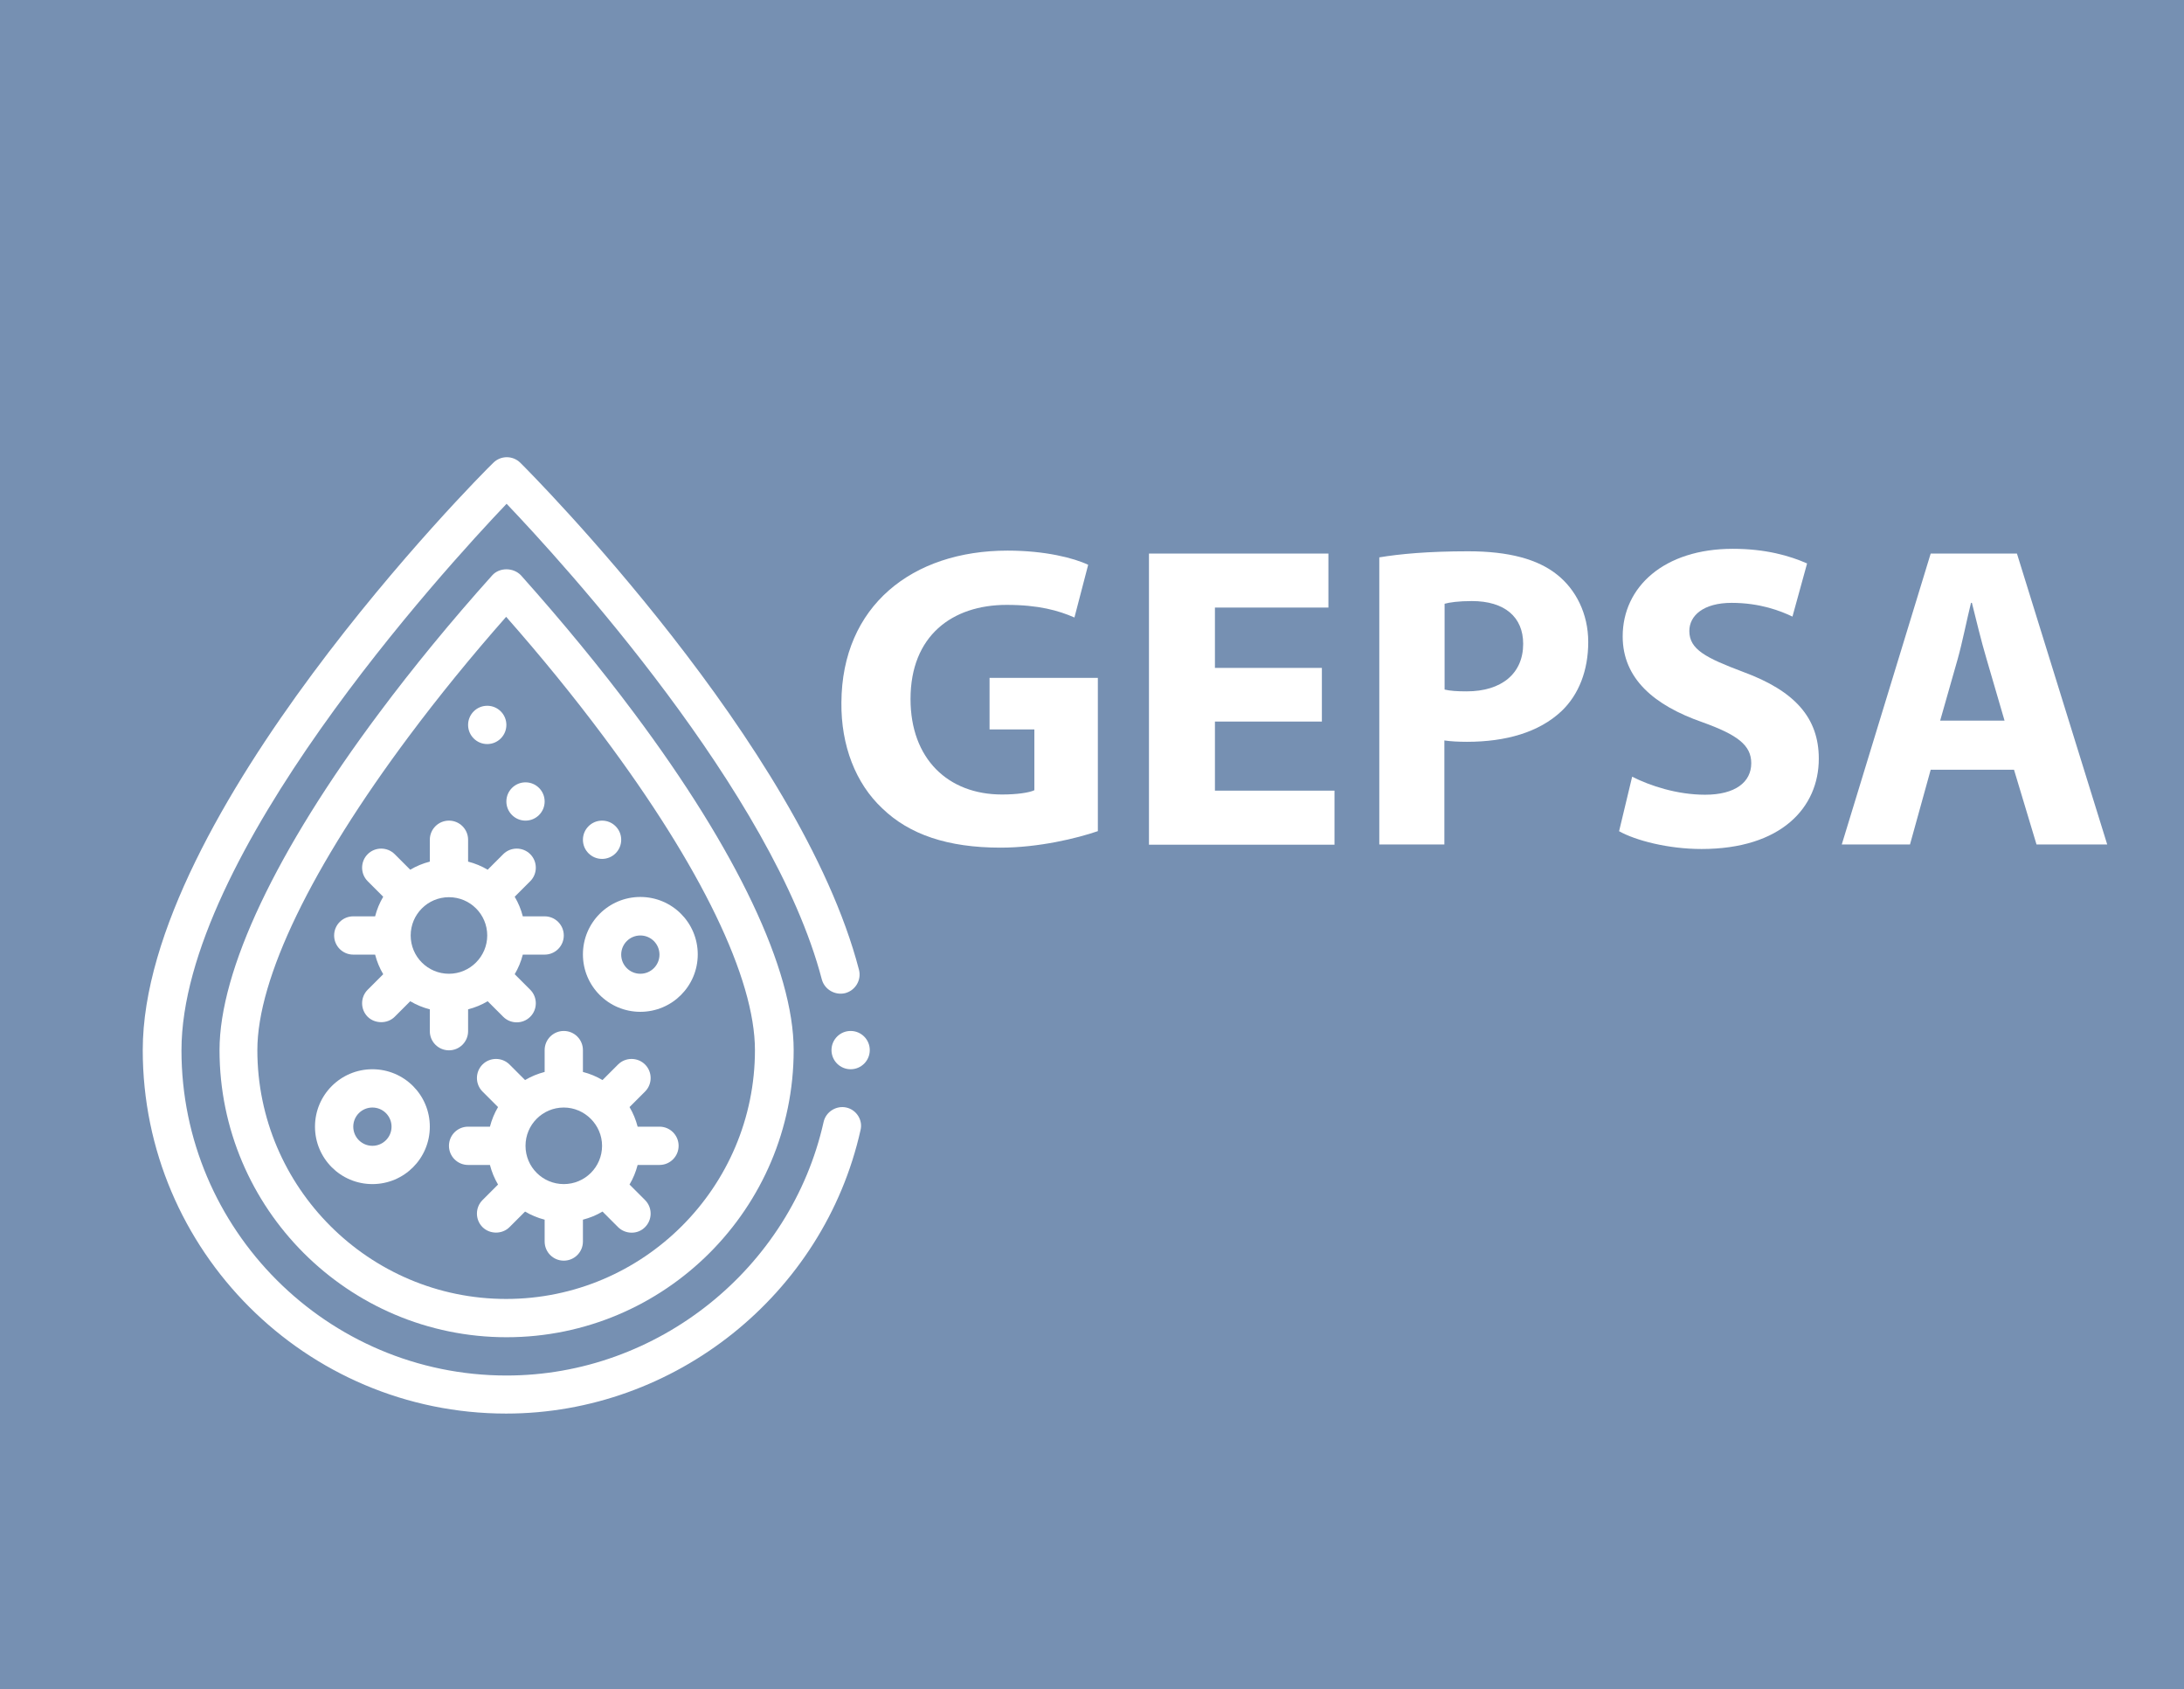 <?xml version="1.0" encoding="utf-8"?>
<!-- Generator: Adobe Illustrator 27.2.0, SVG Export Plug-In . SVG Version: 6.00 Build 0)  -->
<!DOCTYPE svg PUBLIC "-//W3C//DTD SVG 1.1//EN" "http://www.w3.org/Graphics/SVG/1.1/DTD/svg11.dtd">
<svg version="1.1" id="Capa_1" xmlns:x="http://ns.adobe.com/Extensibility/1.0/" xmlns:i="http://ns.adobe.com/AdobeIllustrator/10.0/" xmlns:graph="http://ns.adobe.com/Graphs/1.0/"
	 xmlns="http://www.w3.org/2000/svg" xmlns:xlink="http://www.w3.org/1999/xlink" x="0px" y="0px" viewBox="0 0 97 75"
	 style="enable-background:new 0 0 97 75;" xml:space="preserve">
<style type="text/css">
	.Sombra_x0020_paralela{fill:none;}
	.Esquinas_x0020_redondeadas_x0020_2_x0020_pt_x002E_{fill:#FFFFFF;stroke:#1D1D1B;stroke-miterlimit:10;}
	.Reflejo_x0020_vivo_x0020_X{fill:none;}
	.Bisel_x0020_suave{fill:url(#SVGID_1_);}
	.Atardecer{fill:#FFFFFF;}
	.Follaje_GS{fill:#FFDC00;}
	.Pompadour_GS{fill-rule:evenodd;clip-rule:evenodd;fill:#51ADE1;}
	.st0{fill:#7690B2;}
	.st1{fill:#FFFFFF;}
</style>
<linearGradient id="SVGID_1_" gradientUnits="userSpaceOnUse" x1="0" y1="0" x2="0.707" y2="0.707">
	<stop  offset="0" style="stop-color:#E6E6EA"/>
	<stop  offset="0.176" style="stop-color:#E2E2E6"/>
	<stop  offset="0.357" style="stop-color:#D6D6DA"/>
	<stop  offset="0.539" style="stop-color:#C1C2C5"/>
	<stop  offset="0.723" style="stop-color:#A5A6A8"/>
	<stop  offset="0.907" style="stop-color:#808384"/>
	<stop  offset="1" style="stop-color:#6B6E6E"/>
</linearGradient>
<g>
	<rect class="st0" width="97" height="75"/>
</g>
<g>
	<path class="st1" d="M48.75,36.91c-0.9,0.31-2.61,0.73-4.31,0.73c-2.36,0-4.06-0.59-5.25-1.74c-1.19-1.11-1.84-2.8-1.82-4.7
		c0.02-4.29,3.14-6.75,7.38-6.75c1.67,0,2.95,0.33,3.58,0.63l-0.61,2.34c-0.71-0.31-1.59-0.56-3.01-0.56
		c-2.43,0-4.27,1.38-4.27,4.18c0,2.66,1.67,4.24,4.06,4.24c0.67,0,1.21-0.08,1.44-0.19v-2.7h-1.99V30.1h4.81V36.91z"/>
	<path class="st1" d="M58.71,32.04h-4.75v3.07h5.31v2.4h-8.24V24.58H59v2.4h-5.04v2.68h4.75V32.04z"/>
	<path class="st1" d="M61.26,24.75c0.9-0.15,2.17-0.27,3.95-0.27c1.8,0,3.09,0.35,3.95,1.04c0.82,0.65,1.38,1.72,1.38,2.99
		c0,1.26-0.42,2.34-1.19,3.07c-1,0.94-2.47,1.36-4.2,1.36c-0.38,0-0.73-0.02-1-0.06v4.62h-2.89V24.75z M64.16,30.62
		c0.25,0.06,0.56,0.08,0.98,0.08c1.55,0,2.51-0.79,2.51-2.11c0-1.19-0.82-1.9-2.28-1.9c-0.59,0-1,0.06-1.21,0.12V30.62z"/>
	<path class="st1" d="M72.49,34.49c0.79,0.4,1.99,0.8,3.24,0.8c1.34,0,2.05-0.56,2.05-1.4c0-0.8-0.61-1.26-2.17-1.82
		c-2.15-0.75-3.54-1.94-3.54-3.81c0-2.2,1.84-3.89,4.89-3.89c1.46,0,2.53,0.31,3.3,0.65l-0.65,2.36c-0.52-0.25-1.44-0.61-2.7-0.61
		s-1.88,0.57-1.88,1.25c0,0.82,0.73,1.19,2.4,1.82c2.28,0.84,3.35,2.03,3.35,3.85c0,2.17-1.67,4.01-5.21,4.01
		c-1.48,0-2.93-0.38-3.66-0.79L72.49,34.49z"/>
	<path class="st1" d="M85.75,34.18l-0.92,3.32H81.8l3.95-12.92h3.83l4.01,12.92h-3.14l-1-3.32H85.75z M89.03,32l-0.8-2.74
		c-0.23-0.77-0.46-1.73-0.65-2.49h-0.04c-0.19,0.77-0.38,1.74-0.59,2.49L86.17,32H89.03z"/>
</g>
<g>
	<path class="st1" d="M37.59,49.18c-0.45-0.1-0.91,0.19-1.01,0.64c-1.46,6.52-7.38,11.26-14.08,11.26
		c-7.96,0-14.44-6.48-14.44-14.44c0-8.6,11.64-21.33,14.44-24.27c2.47,2.59,11.83,12.82,14,21.12c0.12,0.45,0.59,0.72,1.04,0.61
		c0.45-0.12,0.73-0.58,0.61-1.04c-2.6-9.99-14.53-22.01-15.04-22.51c-0.33-0.33-0.87-0.33-1.2,0C21.25,21.18,6.34,36.21,6.34,46.63
		c0,8.9,7.24,16.14,16.14,16.14c7.49,0,14.11-5.29,15.74-12.59C38.33,49.74,38.04,49.28,37.59,49.18z"/>
	<path class="st1" d="M21.86,25.55c-1.83,2.04-3.52,4.1-5.02,6.11c-4.57,6.11-7.09,11.43-7.09,14.97c0,7.03,5.72,12.75,12.75,12.75
		s12.75-5.72,12.75-12.75c0-3.55-2.52-8.86-7.09-14.97c-1.5-2.01-3.19-4.06-5.02-6.11C22.8,25.19,22.18,25.19,21.86,25.55z
		 M33.53,46.63c0,6.09-4.96,11.05-11.05,11.05s-11.05-4.96-11.05-11.05c0-3.18,2.4-8.14,6.75-13.96c1.3-1.74,2.74-3.51,4.3-5.28
		c1.56,1.77,3,3.54,4.3,5.28C31.14,38.5,33.53,43.45,33.53,46.63z"/>
	<path class="st1" d="M24.19,46.63v0.97c-0.31,0.08-0.6,0.2-0.87,0.36l-0.69-0.69c-0.33-0.33-0.87-0.33-1.2,0
		c-0.33,0.33-0.33,0.87,0,1.2l0.69,0.69c-0.16,0.27-0.28,0.56-0.36,0.87h-0.97c-0.47,0-0.85,0.38-0.85,0.85s0.38,0.85,0.85,0.85
		h0.97c0.08,0.31,0.2,0.6,0.36,0.87l-0.69,0.69c-0.33,0.33-0.33,0.87,0,1.2c0.32,0.32,0.87,0.33,1.2,0l0.69-0.69
		c0.27,0.16,0.56,0.28,0.87,0.36v0.97c0,0.47,0.38,0.85,0.85,0.85s0.85-0.38,0.85-0.85v-0.97c0.31-0.08,0.6-0.2,0.87-0.36
		c0,0,0.69,0.69,0.69,0.69c0.32,0.32,0.87,0.34,1.2,0c0.33-0.33,0.33-0.87,0-1.2l-0.69-0.69c0.16-0.27,0.28-0.56,0.36-0.87h0.97
		c0.47,0,0.85-0.38,0.85-0.85s-0.38-0.85-0.85-0.85h-0.97c-0.08-0.31-0.2-0.6-0.36-0.87l0.69-0.69c0.33-0.33,0.33-0.87,0-1.2
		c-0.33-0.33-0.87-0.33-1.2,0l-0.69,0.69c-0.27-0.16-0.56-0.28-0.87-0.36v-0.97c0-0.47-0.38-0.85-0.85-0.85S24.19,46.16,24.19,46.63
		z M26.74,50.88c0,0.94-0.76,1.7-1.7,1.7c-0.94,0-1.7-0.76-1.7-1.7c0-0.94,0.76-1.7,1.7-1.7C25.97,49.18,26.74,49.95,26.74,50.88z"
		/>
	<path class="st1" d="M23.22,40.69c-0.08-0.31-0.2-0.6-0.36-0.87l0.69-0.69c0.33-0.33,0.33-0.87,0-1.2c-0.33-0.33-0.87-0.33-1.2,0
		l-0.69,0.69c-0.27-0.16-0.56-0.28-0.87-0.36v-0.97c0-0.47-0.38-0.85-0.85-0.85s-0.85,0.38-0.85,0.85v0.97
		c-0.31,0.08-0.6,0.2-0.87,0.36l-0.69-0.69c-0.33-0.33-0.87-0.33-1.2,0c-0.33,0.33-0.33,0.87,0,1.2l0.69,0.69
		c-0.16,0.27-0.28,0.56-0.36,0.87h-0.97c-0.47,0-0.85,0.38-0.85,0.85s0.38,0.85,0.85,0.85h0.97c0.08,0.31,0.2,0.6,0.36,0.87
		l-0.69,0.69c-0.33,0.33-0.33,0.87,0,1.2c0.31,0.31,0.87,0.33,1.2,0l0.69-0.69c0.27,0.16,0.56,0.28,0.87,0.36v0.97
		c0,0.47,0.38,0.85,0.85,0.85s0.85-0.38,0.85-0.85v-0.97c0.31-0.08,0.6-0.2,0.87-0.36l0.69,0.69c0.33,0.33,0.87,0.33,1.2,0
		c0.33-0.33,0.33-0.87,0-1.2l-0.69-0.69c0.16-0.27,0.28-0.56,0.36-0.87h0.97c0.47,0,0.85-0.38,0.85-0.85s-0.38-0.85-0.85-0.85H23.22
		z M19.94,43.24c-0.94,0-1.7-0.76-1.7-1.7c0-0.94,0.76-1.7,1.7-1.7c0.94,0,1.7,0.76,1.7,1.7C21.64,42.47,20.88,43.24,19.94,43.24z"
		/>
	<path class="st1" d="M16.54,47.48c-1.41,0-2.55,1.14-2.55,2.55s1.14,2.55,2.55,2.55s2.55-1.14,2.55-2.55S17.95,47.48,16.54,47.48z
		 M16.54,50.88c-0.47,0-0.85-0.38-0.85-0.85c0-0.47,0.38-0.85,0.85-0.85s0.85,0.38,0.85,0.85C17.39,50.5,17.01,50.88,16.54,50.88z"
		/>
	<path class="st1" d="M28.44,44.93c1.41,0,2.55-1.14,2.55-2.55s-1.14-2.55-2.55-2.55c-1.41,0-2.55,1.14-2.55,2.55
		S27.03,44.93,28.44,44.93z M28.44,41.54c0.47,0,0.85,0.38,0.85,0.85c0,0.47-0.38,0.85-0.85,0.85s-0.85-0.38-0.85-0.85
		C27.59,41.92,27.97,41.54,28.44,41.54z"/>
	<circle class="st1" cx="26.74" cy="37.29" r="0.85"/>
	<circle class="st1" cx="23.34" cy="35.59" r="0.85"/>
	<circle class="st1" cx="21.64" cy="32.19" r="0.85"/>
	<circle class="st1" cx="37.78" cy="46.63" r="0.85"/>
</g>
<g>
</g>
<g>
</g>
<g>
</g>
<g>
</g>
<g>
</g>
<g>
</g>
</svg>
